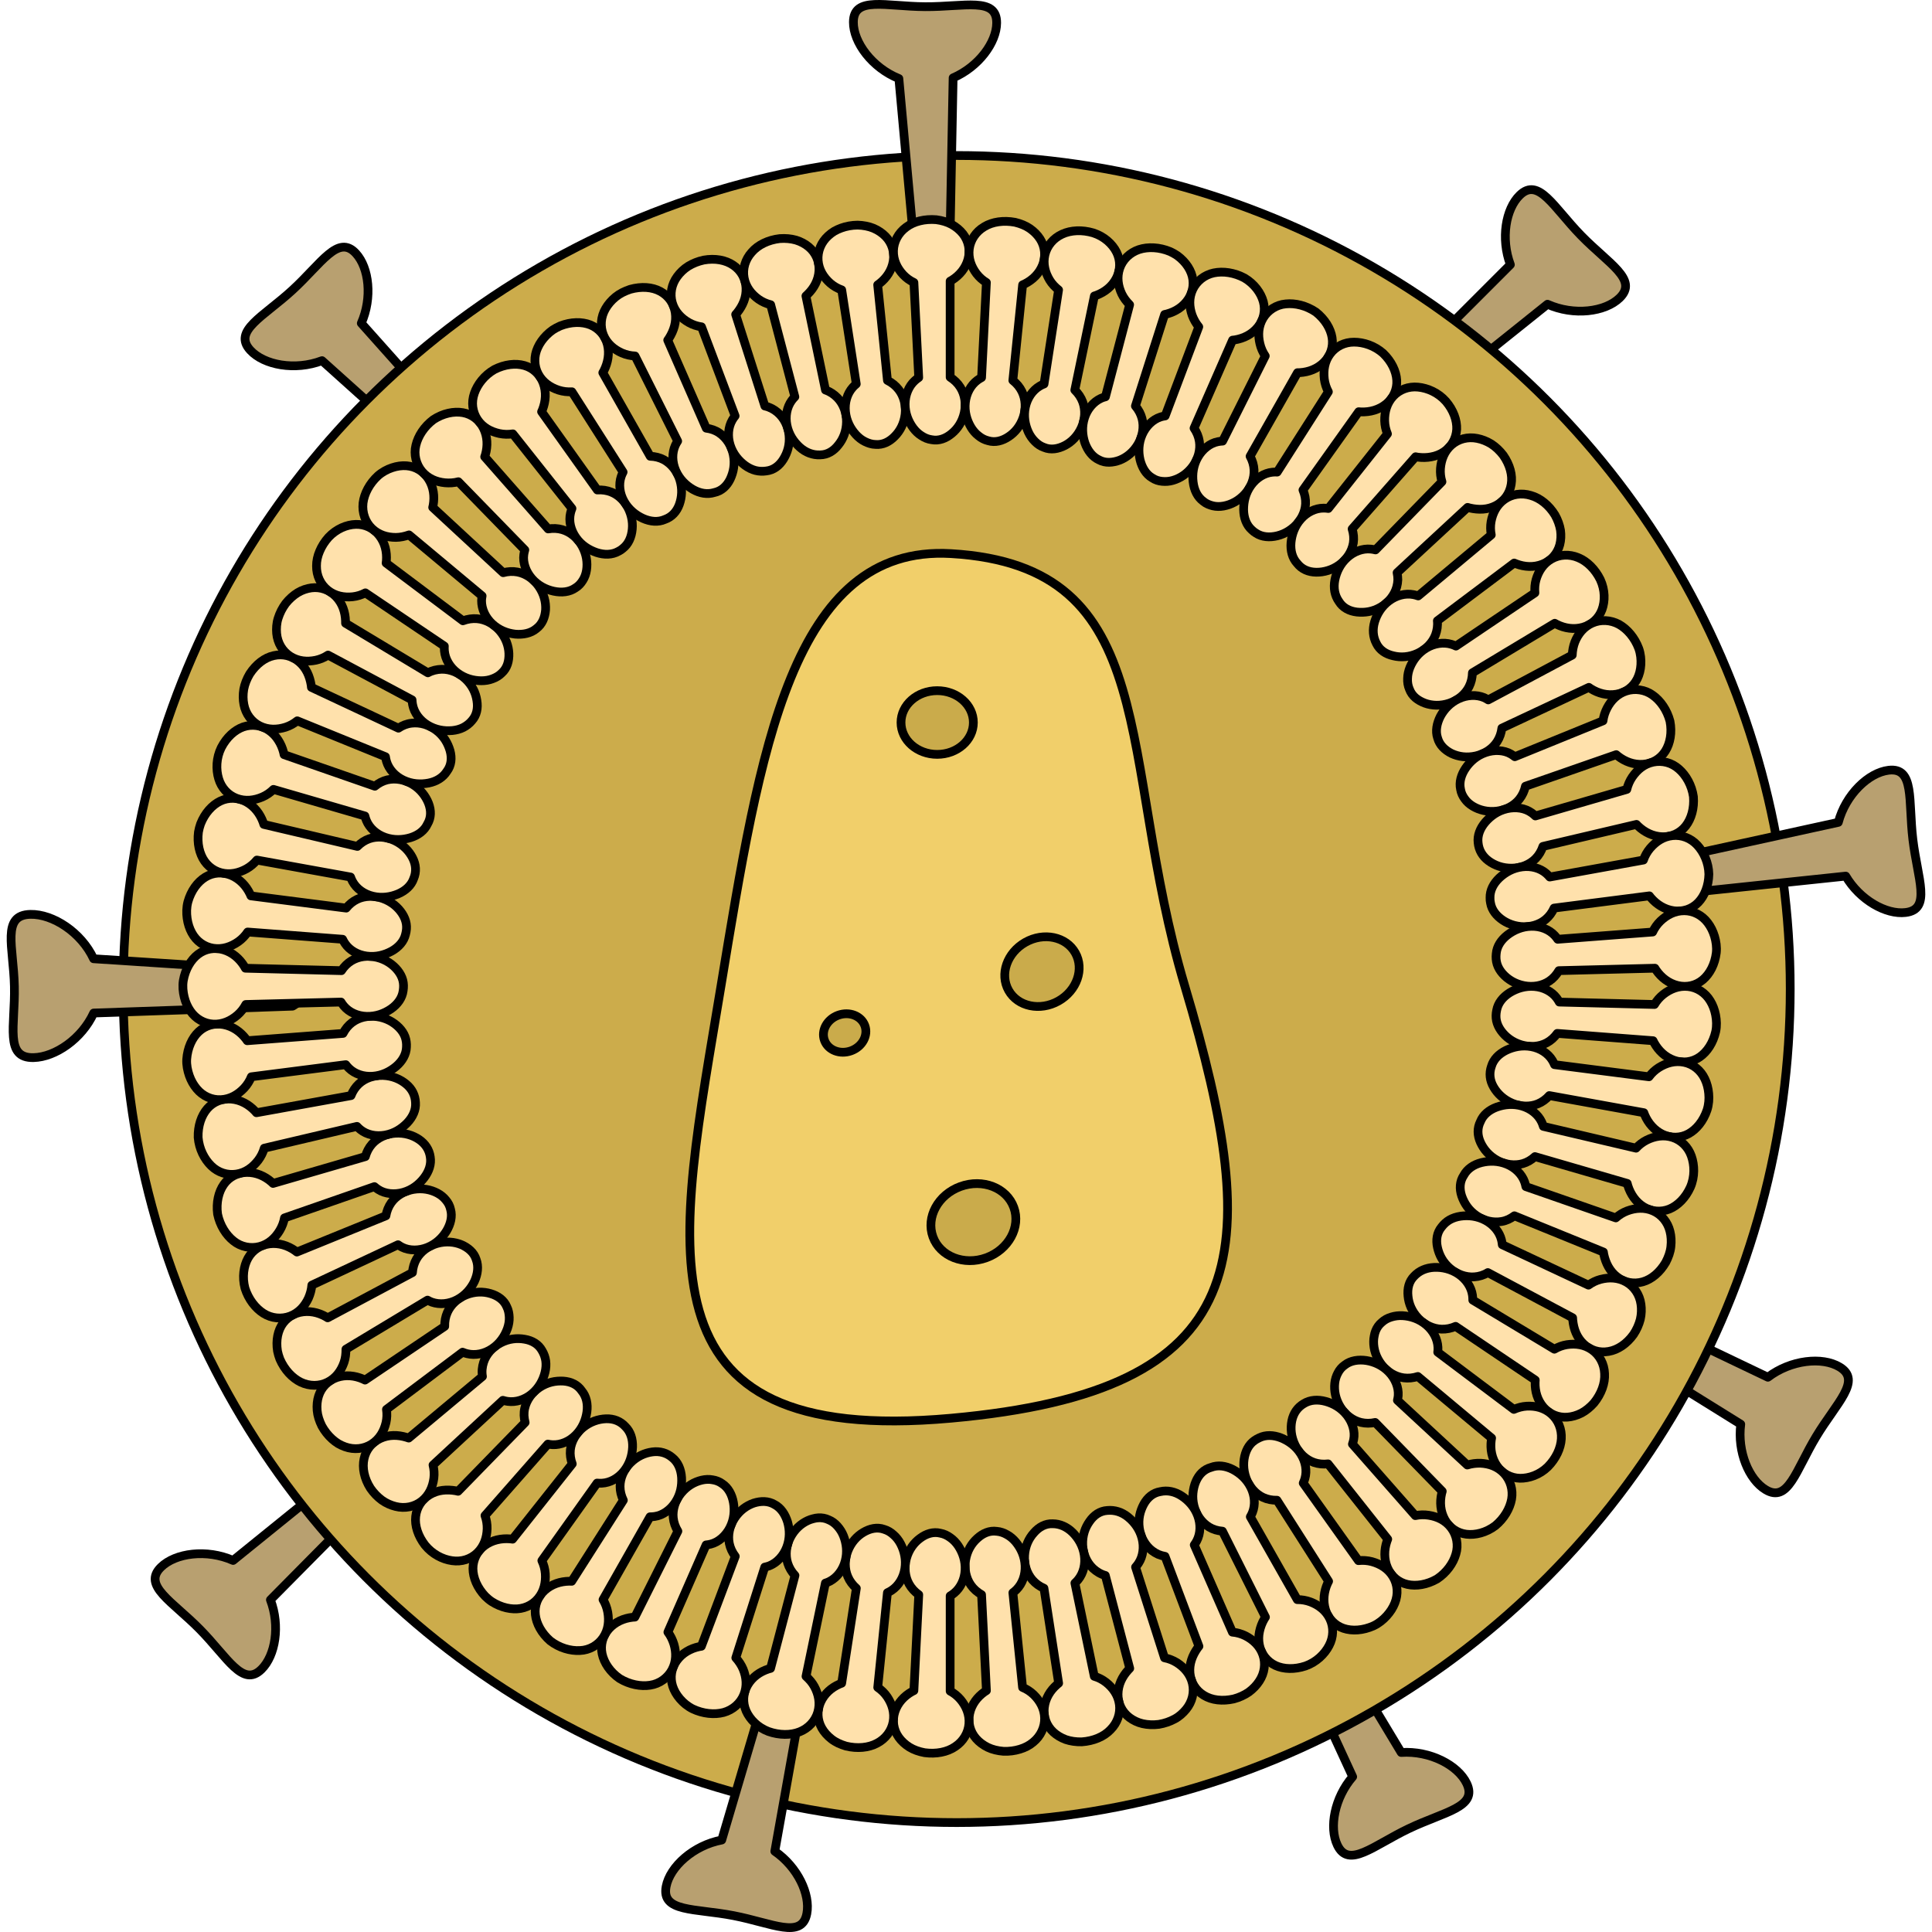<?xml version="1.0" encoding="utf-8"?>
<!-- Created by: Science Figures, www.sciencefigures.org, Generator: Science Figures Editor -->
<!DOCTYPE svg PUBLIC "-//W3C//DTD SVG 1.1//EN" "http://www.w3.org/Graphics/SVG/1.1/DTD/svg11.dtd">
<svg version="1.1" id="Layer_1" xmlns="http://www.w3.org/2000/svg" xmlns:xlink="http://www.w3.org/1999/xlink" 
	 width="800px" height="800px" viewBox="0 0 548.662 552.5" enable-background="new 0 0 548.662 552.5" xml:space="preserve">
<g>
	
		<path fill="#B8A070" stroke="#000000" stroke-width="2.5" stroke-linecap="round" stroke-linejoin="round" stroke-miterlimit="10" d="
		M380.534,527.653c3.237,6.788,10.231,0.146,20.445-4.725c10.211-4.87,19.776-6.122,16.539-12.914
		c-2.491-5.222-10.515-9.408-18.732-8.851l-26.445-43.938c-8.512-4.562-8.901,4.247-8.901,4.247l21.471,46.63
		C379.718,514.117,378.122,522.595,380.534,527.653z"/>
	
		<path fill="#B8A070" stroke="#000000" stroke-width="2.5" stroke-linecap="round" stroke-linejoin="round" stroke-miterlimit="10" d="
		M503.007,426.012c6.442,3.885,8.618-5.511,14.462-15.201c5.841-9.69,13.137-16.004,6.692-19.889
		c-4.955-2.986-13.958-2.062-20.511,2.931l-46.271-22.108c-9.615,0.88-5.091,8.446-5.091,8.446l43.602,27.095
		C494.87,415.164,498.208,423.122,503.007,426.012z"/>
	
		<path fill="#B8A070" stroke="#000000" stroke-width="2.5" stroke-linecap="round" stroke-linejoin="round" stroke-miterlimit="10" d="
		M72.845,477.378c-5.361,5.275-9.665-3.356-17.601-11.422c-7.934-8.068-16.498-12.513-11.135-17.789
		c4.125-4.056,13.097-5.249,20.631-1.919l39.86-32.263c9.557-1.379,6.916,7.033,6.916,7.033L75.412,457.51
		C78.235,464.934,76.839,473.449,72.845,477.378z"/>
	
		<path fill="#B8A070" stroke="#000000" stroke-width="2.5" stroke-linecap="round" stroke-linejoin="round" stroke-miterlimit="10" d="
		M432.677,55.832c5.388-5.249,9.647,3.406,17.544,11.511c7.893,8.107,16.434,12.594,11.043,17.845
		c-4.144,4.035-13.122,5.184-20.641,1.814l-40.025,32.06c-9.561,1.33-6.879-7.066-6.879-7.066l36.291-36.31
		C427.223,68.249,428.664,59.741,432.677,55.832z"/>
	
		<path fill="#B8A070" stroke="#000000" stroke-width="2.5" stroke-linecap="round" stroke-linejoin="round" stroke-miterlimit="10" d="
		M99.861,72.463c-5.084-5.544-9.825,2.855-18.165,10.502c-8.339,7.648-17.121,11.644-12.035,17.191
		c3.91,4.263,12.81,5.918,20.505,2.979l38.147,34.269c9.474,1.87,7.269-6.667,7.269-6.667l-34.18-38.3
		C104.604,85.168,103.648,76.593,99.861,72.463z"/>
	
		<circle fill="#CCAC4B" stroke="#000000" stroke-width="2.5" stroke-linecap="round" stroke-linejoin="round" stroke-miterlimit="10" cx="271.668" cy="282.839" r="238.368"/>
	
		<path fill="#B8A070" stroke="#000000" stroke-width="2.5" stroke-linecap="round" stroke-linejoin="round" stroke-miterlimit="10" d="
		M283.1,6.564c0.044-7.521-9.146-4.587-20.46-4.653c-11.315-0.065-20.47-3.104-20.513,4.417c-0.034,5.789,5.364,13.051,13.007,16.13
		l4.661,51.067c5.676,7.814,9.862,0.056,9.862,0.056l0.988-51.325C277.936,19.104,283.066,12.167,283.1,6.564z"/>
	
		<path fill="#B8A070" stroke="#000000" stroke-width="2.5" stroke-linecap="round" stroke-linejoin="round" stroke-miterlimit="10" d="
		M543.027,260.952c7.473-0.89,3.421-9.64,2.083-20.878c-1.341-11.235,0.542-20.696-6.93-19.807
		c-5.744,0.686-12.282,6.945-14.394,14.908l-50.094,10.962c-7.048,6.598,1.17,9.792,1.17,9.792l51.049-5.386
		C529.946,257.389,537.466,261.618,543.027,260.952z"/>
	
		<path fill="#B8A070" stroke="#000000" stroke-width="2.5" stroke-linecap="round" stroke-linejoin="round" stroke-miterlimit="10" d="
		M228.812,547.239c-1.423,7.386-9.863,2.719-20.976,0.575c-11.109-2.143-20.68-0.944-19.257-8.331
		c1.097-5.685,7.807-11.753,15.902-13.285l14.527-49.178c7.089-6.557,9.682,1.869,9.682,1.869l-9.035,50.532
		C226.191,533.934,229.871,541.741,228.812,547.239z"/>
	
		<path fill="#B8A070" stroke="#000000" stroke-width="2.5" stroke-linecap="round" stroke-linejoin="round" stroke-miterlimit="10" d="
		M7.679,302.45c-8.333,0.184-5.229-9.058-5.483-20.371c-0.249-11.314-3.765-20.413,4.57-20.596
		c6.414-0.144,14.548,5.116,18.083,12.696l56.673,3.698c8.751,5.525,0.218,9.859,0.218,9.859l-56.866,1.962
		C21.499,297.049,13.89,302.309,7.679,302.45z"/>
	<g>
		
			<path fill="#F1CF6A" stroke="#000000" stroke-width="2.5" stroke-linecap="round" stroke-linejoin="round" stroke-miterlimit="10" d="
			M336.889,281.944c23.074,77.506,20.045,115.805-66.832,123.625c-92.119,8.291-78.082-49.196-65.79-123.625
			c11.125-67.364,20.185-126.306,65.79-123.625C331.127,161.909,317.407,216.505,336.889,281.944z"/>
		
			<ellipse transform="matrix(0.94 -0.342 0.342 0.94 -86.568 99.802)" fill="#CAAB4B" stroke="#000000" stroke-width="2.5" stroke-linecap="round" stroke-linejoin="round" stroke-miterlimit="10" cx="239.593" cy="295.267" rx="6.145" ry="5.41"/>
		
			<path fill="#CAAB4B" stroke="#000000" stroke-width="2.5" stroke-linecap="round" stroke-linejoin="round" stroke-miterlimit="10" d="
			M288.002,345.285c2.049,5.621-1.469,12.065-7.855,14.394c-6.387,2.324-13.225-0.351-15.27-5.973
			c-2.045-5.627,1.469-12.065,7.858-14.394C279.121,336.991,285.954,339.661,288.002,345.285z"/>
		
			<ellipse fill="#CAAB4B" stroke="#000000" stroke-width="2.5" stroke-linecap="round" stroke-linejoin="round" stroke-miterlimit="10" cx="266.093" cy="206.619" rx="10.346" ry="9.11"/>
		
			<ellipse transform="matrix(0.871 -0.491 0.491 0.871 -98.273 181.298)" fill="#CAAB4B" stroke="#000000" stroke-width="2.5" stroke-linecap="round" stroke-linejoin="round" stroke-miterlimit="10" cx="296.127" cy="277.8" rx="10.944" ry="9.636"/>
	</g>
	<g>
		<g>
			
				<path fill="#FFE1AC" stroke="#000000" stroke-width="2.5" stroke-linecap="round" stroke-linejoin="round" stroke-miterlimit="10" d="
				M443.415,295.523l27.403,2.094c0.097,0.199,0.189,0.399,0.297,0.593c1.242,2.232,3.146,4.099,5.686,4.994
				c2.492,0.879,5.19,0.562,7.334-0.918c2.145-1.47,3.859-4.07,4.593-7.294c0.34-1.622,0.256-3.235-0.025-4.729
				c-0.287-1.494-0.814-2.871-1.532-4.037c-1.409-2.342-3.758-3.847-6.363-4.109c-2.654-0.269-5.065,0.689-7.07,2.253
				c-1.011,0.803-1.864,1.776-2.515,2.883l-27.225-0.689c-0.22-0.408-0.461-0.803-0.74-1.165c-1.418-1.881-3.766-3.082-6.371-3.29
				c-2.654-0.215-5.066,0.548-7.067,1.773c-1.975,1.238-3.358,2.963-3.732,5.021c-0.218,1.021-0.251,2.031-0.048,3.015
				c0.21,0.981,0.655,1.935,1.293,2.827c1.278,1.772,3.219,3.284,5.771,4.049c2.506,0.748,5.189,0.556,7.302-0.587
				C441.578,297.574,442.605,296.654,443.415,295.523z"/>
		</g>
		<g>
			
				<path fill="#FFE1AC" stroke="#000000" stroke-width="2.5" stroke-linecap="round" stroke-linejoin="round" stroke-miterlimit="10" d="
				M441.135,313.308l27.044,4.898c0.075,0.208,0.148,0.417,0.234,0.622c1.003,2.348,2.733,4.407,5.133,5.555
				c2.36,1.126,5.133,1.098,7.405-0.157c2.281-1.245,4.25-3.66,5.306-6.798c0.499-1.583,0.61-3.194,0.469-4.714
				c-0.134-1.521-0.518-2.948-1.114-4.183c-1.165-2.479-3.349-4.218-5.915-4.744c-2.612-0.538-5.108,0.172-7.26,1.525
				c-1.087,0.698-2.035,1.579-2.794,2.616l-27.013-3.466c-0.178-0.427-0.378-0.843-0.618-1.231
				c-1.222-2.014-3.435-3.445-6.008-3.917c-2.618-0.482-5.095,0.029-7.208,1.042c-2.09,1.027-3.639,2.596-4.216,4.599
				c-0.693,1.97-0.479,4.016,0.639,5.925c1.085,1.891,2.889,3.597,5.315,4.612c2.389,0.996,5.133,1.094,7.338,0.173
				C439.103,315.16,440.218,314.35,441.135,313.308z"/>
		</g>
		<g>
			
				<path fill="#FFE1AC" stroke="#000000" stroke-width="2.5" stroke-linecap="round" stroke-linejoin="round" stroke-miterlimit="10" d="
				M437.038,330.756l26.392,7.669c0.054,0.216,0.106,0.431,0.172,0.645c0.777,2.447,2.255,4.665,4.508,6.05
				c2.24,1.367,4.972,1.617,7.413,0.619c2.393-1.003,4.593-3.205,5.957-6.223c1.321-3.049,1.191-6.348,0.286-8.921
				c-0.907-2.589-2.902-4.545-5.403-5.334c-2.543-0.805-5.096-0.354-7.373,0.771c-1.15,0.584-2.182,1.364-3.041,2.316l-26.511-6.232
				c-0.133-0.444-0.291-0.879-0.493-1.29c-1.012-2.129-3.069-3.78-5.581-4.516c-2.555-0.749-5.068-0.496-7.271,0.293
				c-2.181,0.807-3.876,2.206-4.649,4.137c-0.945,1.872-0.891,3.941,0.018,5.953c0.908,1.999,2.495,3.872,4.789,5.129
				c2.28,1.239,4.971,1.613,7.311,0.942C434.834,332.387,436.022,331.699,437.038,330.756z"/>
		</g>
		<g>
			
				<path fill="#FFE1AC" stroke="#000000" stroke-width="2.5" stroke-linecap="round" stroke-linejoin="round" stroke-miterlimit="10" d="
				M431.16,347.685l25.456,10.362c0.031,0.221,0.061,0.44,0.105,0.659c0.55,2.527,1.704,4.85,3.832,6.475
				c2.096,1.596,4.763,2.118,7.316,1.387c2.535-0.728,4.899-2.713,6.568-5.57c0.762-1.466,1.316-2.98,1.471-4.506
				c0.173-1.52,0.084-3-0.252-4.335c-0.645-2.672-2.432-4.827-4.836-5.871c-2.447-1.064-5.031-0.879-7.405,0.007
				c-1.202,0.462-2.306,1.133-3.255,1.993l-25.721-8.946c-0.09-0.456-0.203-0.905-0.362-1.335c-0.795-2.226-2.676-4.084-5.099-5.074
				c-2.464-1.01-4.987-1.018-7.254-0.459c-2.251,0.575-4.053,1.801-5.041,3.635c-1.175,1.748-1.287,3.83-0.595,5.925
				c0.726,2.096,2.025,4.088,4.207,5.589c2.149,1.474,4.764,2.114,7.181,1.697C428.839,349.097,430.044,348.514,431.16,347.685z"/>
		</g>
		<g>
			
				<path fill="#FFE1AC" stroke="#000000" stroke-width="2.5" stroke-linecap="round" stroke-linejoin="round" stroke-miterlimit="10" d="
				M423.565,363.922l24.248,12.938c0.011,0.223,0.019,0.445,0.041,0.668c0.257,2.555,1.152,4.976,3.117,6.818
				c1.923,1.807,4.52,2.599,7.125,2.132c2.636-0.44,5.189-2.17,7.122-4.85c0.917-1.374,1.565-2.854,1.943-4.321
				c0.343-1.486,0.387-2.977,0.189-4.339c-0.373-2.729-1.935-5.06-4.221-6.347c-2.325-1.313-4.909-1.395-7.355-0.756
				c-1.239,0.337-2.401,0.892-3.429,1.65l-24.657-11.56c-0.044-0.464-0.112-0.924-0.228-1.369c-0.57-2.301-2.255-4.347-4.563-5.584
				c-2.348-1.26-4.852-1.526-7.157-1.202c-1.143,0.173-2.197,0.518-3.107,1.036c-0.909,0.517-1.657,1.216-2.301,2.052
				c-1.338,1.625-1.652,3.693-1.171,5.854c0.478,2.145,1.549,4.254,3.581,5.979c1.988,1.691,4.52,2.595,6.959,2.426
				C421.054,365.057,422.409,364.652,423.565,363.922z"/>
		</g>
		<g>
			
				<path fill="#FFE1AC" stroke="#000000" stroke-width="2.5" stroke-linecap="round" stroke-linejoin="round" stroke-miterlimit="10" d="
				M414.34,379.302l22.789,15.362c-0.014,0.22-0.026,0.438-0.04,0.661c-0.065,2.526,0.636,5.067,2.389,7.094
				c1.729,1.996,4.228,3.05,6.859,2.847c1.313-0.099,2.673-0.492,3.993-1.163c1.291-0.688,2.509-1.678,3.601-2.915
				c2.078-2.563,3.196-5.597,3.02-8.384c-0.102-2.756-1.421-5.24-3.563-6.757c-2.179-1.547-4.736-1.893-7.228-1.505
				c-1.264,0.208-2.472,0.644-3.566,1.296l-23.334-14.041c0.002-0.468-0.02-0.933-0.091-1.39c-0.341-2.354-1.812-4.567-3.98-6.036
				c-2.208-1.497-4.666-2.019-6.984-1.928c-2.309,0.11-4.281,0.969-5.718,2.507c-1.491,1.484-1.985,3.533-1.747,5.721
				c0.194,2.145,1.103,4.393,2.934,6.312c1.806,1.889,4.229,3.046,6.665,3.121C411.685,380.144,413.067,379.876,414.34,379.302z"/>
		</g>
		<g>
			
				<path fill="#FFE1AC" stroke="#000000" stroke-width="2.5" stroke-linecap="round" stroke-linejoin="round" stroke-miterlimit="10" d="
				M403.547,393.633l21.094,17.615c-0.04,0.216-0.082,0.431-0.11,0.65c-0.313,2.515,0.132,5.12,1.671,7.319
				c1.521,2.164,3.894,3.466,6.525,3.527c2.597,0.048,5.618-0.978,7.981-3.265c2.314-2.35,3.711-5.269,3.87-8.021
				c0.17-2.761-0.895-5.368-2.871-7.101c-2.009-1.762-4.513-2.366-7.021-2.23c-1.282,0.075-2.499,0.403-3.684,0.92l-21.77-16.363
				c0.072-0.448,0.087-0.922,0.063-1.383c-0.107-2.385-1.35-4.743-3.357-6.429c-2.042-1.716-4.431-2.482-6.739-2.625
				c-1.152-0.065-2.226,0.08-3.242,0.387c-1.026,0.301-1.95,0.799-2.72,1.511c-0.81,0.671-1.391,1.501-1.764,2.443
				c-0.188,0.47-0.319,0.972-0.408,1.489c-0.106,0.503-0.16,1.029-0.166,1.572c-0.018,2.162,0.664,4.5,2.291,6.599
				c1.605,2.066,3.895,3.461,6.304,3.78C400.827,394.208,402.213,394.067,403.547,393.633z"/>
		</g>
		<g>
			
				<path fill="#FFE1AC" stroke="#000000" stroke-width="2.5" stroke-linecap="round" stroke-linejoin="round" stroke-miterlimit="10" d="
				M391.342,406.782l19.184,19.683c-0.062,0.212-0.124,0.421-0.174,0.638c-0.56,2.479-0.375,5.126,0.934,7.473
				c1.294,2.312,3.52,3.845,6.123,4.169c2.578,0.312,5.651-0.439,8.286-2.42c2.54-2.101,4.174-4.913,4.658-7.594
				c0.478-2.701-0.349-5.436-2.13-7.353c-1.82-1.961-4.243-2.813-6.746-2.931c-1.259-0.036-2.556,0.119-3.789,0.508l-19.981-18.505
				c0.109-0.445,0.191-0.896,0.226-1.35c0.164-2.358-0.863-4.861-2.681-6.736c-1.858-1.919-4.151-2.924-6.426-3.294
				c-2.247-0.329-4.494-0.016-6.142,1.267c-0.868,0.592-1.525,1.362-1.988,2.269c-0.479,0.887-0.799,1.87-0.912,2.96
				c-0.229,2.158,0.218,4.56,1.624,6.816c1.39,2.223,3.521,3.844,5.878,4.399C388.59,407.089,389.978,407.087,391.342,406.782z"/>
		</g>
		<g>
			
				<path fill="#FFE1AC" stroke="#000000" stroke-width="2.5" stroke-linecap="round" stroke-linejoin="round" stroke-miterlimit="10" d="
				M377.866,418.625l17.07,21.538c-0.082,0.206-0.166,0.409-0.236,0.62c-0.802,2.419-0.884,5.08,0.182,7.552
				c1.053,2.435,3.107,4.186,5.658,4.767c2.54,0.58,5.621,0.081,8.493-1.561c2.748-1.823,4.636-4.484,5.386-7.106
				c0.793-2.592,0.238-5.411-1.342-7.503c-1.616-2.144-3.919-3.219-6.412-3.608c-1.28-0.199-2.58-0.171-3.839,0.1l-17.986-20.449
				c0.152-0.437,0.278-0.879,0.356-1.327c0.446-2.283-0.334-4.895-1.952-6.948c-1.659-2.105-3.815-3.314-6.057-3.935
				c-2.257-0.618-4.47-0.476-6.242,0.63c-1.804,1.048-2.983,2.744-3.429,4.891c-0.438,2.135-0.234,4.578,0.937,6.971
				c1.157,2.355,3.11,4.182,5.391,4.969C375.107,418.659,376.482,418.793,377.866,418.625z"/>
		</g>
		<g>
			
				<path fill="#FFE1AC" stroke="#000000" stroke-width="2.5" stroke-linecap="round" stroke-linejoin="round" stroke-miterlimit="10" d="
				M363.255,429.025l14.771,23.179c-0.102,0.195-0.205,0.392-0.297,0.594c-1.045,2.327-1.372,5.008-0.595,7.531
				c0.776,2.494,2.683,4.517,5.149,5.336c2.462,0.831,5.57,0.636,8.588-0.72c1.498-0.707,2.752-1.728,3.776-2.858
				c1.026-1.128,1.813-2.376,2.315-3.65c1.027-2.541,0.836-5.303-0.541-7.573c-1.381-2.286-3.574-3.607-6.039-4.284
				c-1.251-0.323-2.543-0.422-3.819-0.278l-15.798-22.183c0.194-0.421,0.364-0.85,0.485-1.291c0.647-2.267,0.212-4.843-1.209-7.08
				c-1.425-2.251-3.46-3.692-5.65-4.571c-2.175-0.839-4.381-0.913-6.248,0.018c-0.945,0.438-1.781,1.005-2.438,1.765
				c-0.657,0.76-1.15,1.688-1.479,2.736c-0.654,2.077-0.675,4.574,0.218,7.027c0.89,2.428,2.686,4.513,4.862,5.511
				C360.516,428.792,361.868,429.06,363.255,429.025z"/>
		</g>
		<g>
			
				<path fill="#FFE1AC" stroke="#000000" stroke-width="2.5" stroke-linecap="round" stroke-linejoin="round" stroke-miterlimit="10" d="
				M347.664,437.876l12.306,24.574c-0.121,0.187-0.243,0.372-0.355,0.565c-0.638,1.109-1.1,2.333-1.355,3.572
				c-0.26,1.229-0.292,2.52-0.026,3.829c0.522,2.579,2.184,4.732,4.587,5.867c2.373,1.1,5.469,1.19,8.606,0.143
				c3.127-1.115,5.479-3.408,6.74-5.842c1.278-2.429,1.357-5.224,0.238-7.594c-1.137-2.413-3.201-3.98-5.571-4.884
				c-1.209-0.447-2.481-0.673-3.762-0.655l-13.435-23.689c0.233-0.4,0.444-0.811,0.61-1.239c0.873-2.193,0.688-4.827-0.479-7.169
				c-1.187-2.386-3.079-4.057-5.153-5.134c-2.072-1.049-4.251-1.34-6.194-0.59c-2.034,0.543-3.498,2.027-4.361,4.056
				c-0.43,1.008-0.706,2.142-0.813,3.308c-0.111,1.159-0.031,2.396,0.295,3.677c0.643,2.525,2.188,4.729,4.28,6.014
				C344.978,437.388,346.28,437.768,347.664,437.876z"/>
		</g>
		<g>
			
				<path fill="#FFE1AC" stroke="#000000" stroke-width="2.5" stroke-linecap="round" stroke-linejoin="round" stroke-miterlimit="10" d="
				M331.248,445.074l9.699,25.716c-0.141,0.174-0.28,0.345-0.411,0.526c-1.479,2.124-2.416,4.505-2.152,7.193
				c0.254,2.623,1.684,4.932,3.954,6.303c2.275,1.415,5.323,1.764,8.554,1.042c1.596-0.428,3.063-1.103,4.313-1.964
				c1.23-0.909,2.253-1.985,3.002-3.144c1.52-2.293,1.883-5.073,1.014-7.547c-0.883-2.521-2.772-4.287-5.034-5.423
				c-1.153-0.563-2.395-0.915-3.668-1.022l-10.918-24.95c0.273-0.375,0.524-0.766,0.731-1.176c1.09-2.102,1.173-4.751,0.253-7.2
				c-0.934-2.496-2.642-4.349-4.59-5.627c-1.956-1.271-4.06-1.705-6.1-1.24c-2.077,0.336-3.678,1.678-4.741,3.617
				c-1.042,1.959-1.637,4.22-1.245,6.864c0.379,2.58,1.687,4.931,3.633,6.416c0.538,0.41,1.128,0.764,1.754,1.045
				C329.912,444.763,330.567,444.955,331.248,445.074z"/>
		</g>
		<g>
			
				<path fill="#FFE1AC" stroke="#000000" stroke-width="2.5" stroke-linecap="round" stroke-linejoin="round" stroke-miterlimit="10" d="
				M314.176,450.535l6.982,26.581c-0.157,0.159-0.314,0.316-0.463,0.485c-1.71,1.885-2.87,4.22-2.892,6.906
				c-0.019,2.639,1.164,5.081,3.278,6.673c1.05,0.782,2.343,1.428,3.767,1.748c1.423,0.317,2.998,0.395,4.636,0.188
				c1.631-0.267,3.157-0.799,4.491-1.522c1.341-0.703,2.448-1.732,3.318-2.791c1.746-2.137,2.394-4.871,1.785-7.423
				c-0.618-2.6-2.313-4.547-4.442-5.902c-1.089-0.677-2.284-1.149-3.539-1.385l-8.277-25.944c0.312-0.348,0.602-0.714,0.849-1.102
				c1.298-1.989,1.652-4.619,0.99-7.152c-0.672-2.58-2.177-4.597-3.979-6.063c-1.813-1.465-3.845-2.071-5.94-1.88
				c-2.097,0.13-3.825,1.311-5.08,3.139c-1.258,1.768-2.067,4.019-1.956,6.674c0.109,2.609,1.165,5.079,2.946,6.754
				C311.63,449.424,312.857,450.191,314.176,450.535z"/>
		</g>
		<g>
			
				<path fill="#FFE1AC" stroke="#000000" stroke-width="2.5" stroke-linecap="round" stroke-linejoin="round" stroke-miterlimit="10" d="
				M296.627,454.196l4.196,27.161c-0.169,0.144-0.338,0.283-0.511,0.427c-1.898,1.662-3.29,3.899-3.588,6.563
				c-0.291,2.625,0.632,5.174,2.568,6.972c0.965,0.896,2.177,1.631,3.566,2.146c1.383,0.467,2.938,0.697,4.587,0.656
				c3.294-0.228,6.287-1.441,8.212-3.475c1.955-1.949,2.882-4.608,2.54-7.211c-0.346-2.649-1.829-4.759-3.805-6.321
				c-1.013-0.783-2.151-1.374-3.374-1.731l-5.544-26.663c0.345-0.316,0.671-0.65,0.957-1.013c1.495-1.853,2.119-4.439,1.723-7.027
				c-0.4-2.637-1.688-4.795-3.328-6.433c-1.645-1.606-3.615-2.491-5.718-2.498c-2.102-0.083-3.938,0.938-5.38,2.609
				c-1.442,1.594-2.477,3.785-2.642,6.431c-0.16,2.607,0.636,5.173,2.234,7.016C294.206,452.818,295.342,453.663,296.627,454.196z"
				/>
		</g>
		<g>
			
				<path fill="#FFE1AC" stroke="#000000" stroke-width="2.5" stroke-linecap="round" stroke-linejoin="round" stroke-miterlimit="10" d="
				M278.779,456.028l1.392,27.448c-0.186,0.117-0.371,0.229-0.552,0.356c-2.057,1.463-3.667,3.549-4.234,6.167
				c-0.555,2.581,0.102,5.212,1.84,7.196c0.866,0.989,1.995,1.841,3.322,2.497c1.325,0.636,2.847,0.998,4.488,1.131
				c1.646,0.067,3.244-0.149,4.694-0.592c1.452-0.433,2.756-1.104,3.818-2.01c2.143-1.745,3.336-4.297,3.266-6.922
				c-0.07-2.671-1.327-4.921-3.13-6.676c-0.925-0.882-1.997-1.584-3.175-2.062l-2.769-27.092c0.375-0.28,0.734-0.581,1.057-0.914
				c1.678-1.693,2.566-4.204,2.439-6.822c-0.126-2.665-1.185-4.94-2.648-6.734c-0.733-0.884-1.572-1.6-2.483-2.104
				c-0.917-0.535-1.911-0.893-2.957-0.978c-2.086-0.299-4.021,0.556-5.632,2.044c-1.602,1.441-2.858,3.516-3.294,6.132
				c-0.426,2.578,0.106,5.21,1.51,7.207C276.508,454.405,277.553,455.336,278.779,456.028z"/>
		</g>
		<g>
			
				<path fill="#FFE1AC" stroke="#000000" stroke-width="2.5" stroke-linecap="round" stroke-linejoin="round" stroke-miterlimit="10" d="
				M260.82,456.028l-1.392,27.448c-0.196,0.098-0.394,0.191-0.585,0.299c-2.197,1.247-4.01,3.16-4.84,5.708
				c-0.815,2.511-0.428,5.194,1.103,7.345c0.763,1.072,1.801,2.034,3.055,2.819c1.255,0.769,2.728,1.28,4.346,1.579
				c3.263,0.439,6.431-0.153,8.722-1.724c2.304-1.518,3.75-3.936,3.946-6.556c0.202-2.664-0.817-5.029-2.43-6.956
				c-0.829-0.972-1.823-1.776-2.945-2.373v-27.233c0.403-0.241,0.79-0.504,1.145-0.801c1.844-1.517,2.985-3.925,3.127-6.543
				c0.146-2.663-0.676-5.034-1.951-6.968c-0.643-0.952-1.406-1.749-2.265-2.343c-0.859-0.636-1.813-1.085-2.847-1.275
				c-2.047-0.511-4.064,0.146-5.819,1.462c-1.736,1.271-3.194,3.21-3.893,5.769c-0.684,2.521-0.423,5.195,0.77,7.322
				C258.726,454.185,259.67,455.216,260.82,456.028z"/>
		</g>
		<g>
			
				<path fill="#FFE1AC" stroke="#000000" stroke-width="2.5" stroke-linecap="round" stroke-linejoin="round" stroke-miterlimit="10" d="
				M242.972,454.198l-4.197,27.16c-0.206,0.077-0.412,0.15-0.613,0.238c-2.314,1.018-4.318,2.737-5.406,5.188
				c-1.069,2.416-0.959,5.121,0.345,7.415c0.65,1.144,1.587,2.207,2.757,3.113c1.167,0.923,2.587,1.561,4.169,2.029
				c3.208,0.769,6.43,0.491,8.869-0.825c2.45-1.278,4.134-3.537,4.595-6.123c0.472-2.631-0.303-5.086-1.712-7.168
				c-0.727-1.052-1.636-1.945-2.69-2.663l2.768-27.092c0.423-0.188,0.835-0.418,1.218-0.676c1.988-1.323,3.366-3.604,3.772-6.193
				c0.416-2.636-0.16-5.079-1.231-7.128c-0.542-1.016-1.22-1.883-2.012-2.562c-0.787-0.728-1.687-1.265-2.693-1.562
				c-1.978-0.717-4.048-0.247-5.919,0.858c-1.855,1.092-3.502,2.872-4.459,5.347c-0.939,2.441-0.955,5.124,0.013,7.358
				C241.08,452.153,241.912,453.275,242.972,454.198z"/>
		</g>
		<g>
			
				<path fill="#FFE1AC" stroke="#000000" stroke-width="2.5" stroke-linecap="round" stroke-linejoin="round" stroke-miterlimit="10" d="
				M225.423,450.535l-6.982,26.583c-0.212,0.054-0.426,0.106-0.635,0.174c-2.41,0.781-4.583,2.287-5.919,4.614
				c-1.314,2.295-1.484,4.997-0.421,7.408c1.062,2.381,3.281,4.674,6.361,5.839c3.114,1.101,6.358,1.116,8.916,0.101
				c2.572-1.023,4.482-3.102,5.207-5.625c0.74-2.569,0.22-5.092-0.971-7.302c-0.613-1.13-1.432-2.079-2.4-2.944l5.543-26.663
				c0.436-0.127,0.868-0.301,1.276-0.526c2.112-1.116,3.717-3.246,4.388-5.781c0.683-2.578,0.362-5.065-0.492-7.211
				c-0.431-1.074-1.021-1.971-1.728-2.773c-0.707-0.8-1.547-1.424-2.517-1.818c-0.95-0.447-1.946-0.617-2.955-0.555
				c-0.504,0.03-1.012,0.122-1.52,0.267c-0.502,0.129-0.999,0.295-1.492,0.522c-1.959,0.9-3.782,2.508-4.99,4.872
				c-1.187,2.332-1.48,4.996-0.747,7.314C223.751,448.314,224.463,449.512,225.423,450.535z"/>
		</g>
		<g>
			
				<path fill="#FFE1AC" stroke="#000000" stroke-width="2.5" stroke-linecap="round" stroke-linejoin="round" stroke-miterlimit="10" d="
				M208.352,445.074l-9.698,25.717c-0.218,0.033-0.435,0.064-0.651,0.11c-2.481,0.535-4.801,1.817-6.373,3.993
				c-1.546,2.15-1.993,4.817-1.183,7.318c0.403,1.247,1.103,2.473,2.065,3.593c0.961,1.124,2.18,2.151,3.652,2.887
				c2.983,1.419,6.228,1.715,8.861,1.022c2.664-0.748,4.783-2.628,5.765-5.062c1.002-2.479,0.744-5.038-0.212-7.355
				c-0.501-1.164-1.205-2.235-2.076-3.204l8.276-25.944c0.45-0.091,0.892-0.205,1.315-0.367c2.215-0.887,4.034-2.853,4.963-5.303
				c0.947-2.496,0.883-4.998,0.256-7.216c-0.66-2.153-1.887-4.063-3.74-5.017c-1.797-1.075-3.912-1.051-5.953-0.397
				c-2.046,0.703-4.029,2.119-5.475,4.348c-1.424,2.199-1.99,4.817-1.5,7.192C206.915,442.704,207.501,443.962,208.352,445.074z"/>
		</g>
		<g>
			
				<path fill="#FFE1AC" stroke="#000000" stroke-width="2.5" stroke-linecap="round" stroke-linejoin="round" stroke-miterlimit="10" d="
				M191.937,437.878l-12.306,24.574c-0.221,0.011-0.44,0.021-0.661,0.045c-2.529,0.286-4.971,1.329-6.761,3.336
				c-1.762,1.981-2.481,4.586-1.93,7.149c0.55,2.543,2.284,5.171,5.008,7.046c2.826,1.706,6.026,2.322,8.721,1.897
				c2.694-0.392,5.026-2.109,6.247-4.412c1.254-2.362,1.261-4.93,0.546-7.328c-0.377-1.212-0.94-2.407-1.72-3.432L200,441.805
				c0.458-0.045,0.912-0.115,1.35-0.233c2.262-0.575,4.305-2.411,5.474-4.732c1.201-2.387,1.396-4.878,0.999-7.142
				c-0.405-2.274-1.452-4.253-3.198-5.393c-0.841-0.624-1.789-0.978-2.79-1.126c-0.981-0.188-2.025-0.145-3.087,0.103
				c-2.114,0.497-4.237,1.708-5.909,3.777c-1.645,2.043-2.476,4.586-2.229,6.991C190.745,435.382,191.202,436.691,191.937,437.878z"
				/>
		</g>
		<g>
			
				<path fill="#FFE1AC" stroke="#000000" stroke-width="2.5" stroke-linecap="round" stroke-linejoin="round" stroke-miterlimit="10" d="
				M176.344,429.027l-14.771,23.179c-0.221-0.012-0.441-0.022-0.664-0.021c-2.55,0.036-5.092,0.829-7.081,2.646
				c-1.958,1.792-2.939,4.305-2.652,6.904c0.283,2.589,1.766,5.334,4.26,7.51c2.611,2.022,5.76,2.914,8.483,2.768
				c2.715-0.103,5.183-1.523,6.649-3.713c1.5-2.236,1.747-4.741,1.313-7.253c-0.232-1.274-0.686-2.49-1.353-3.593l13.434-23.688
				c0.461,0,0.922-0.027,1.37-0.1c2.308-0.333,4.502-1.897,5.92-4.113c1.449-2.264,1.874-4.675,1.741-7.021
				c-0.154-2.332-1.012-4.372-2.637-5.68c-1.582-1.354-3.556-1.937-5.737-1.64c-2.162,0.285-4.405,1.28-6.282,3.171
				c-1.849,1.865-2.936,4.307-2.933,6.717C175.407,426.436,175.73,427.778,176.344,429.027z"/>
		</g>
		<g>
			
				<path fill="#FFE1AC" stroke="#000000" stroke-width="2.5" stroke-linecap="round" stroke-linejoin="round" stroke-miterlimit="10" d="
				M161.734,418.625l-17.07,21.539c-0.22-0.032-0.438-0.064-0.66-0.085c-2.549-0.215-5.174,0.333-7.304,1.896
				c-2.108,1.556-3.381,4.001-3.367,6.621c0.022,2.596,1.224,5.466,3.493,7.869c0.591,0.577,1.208,1.107,1.868,1.547
				c0.669,0.429,1.361,0.793,2.062,1.094c1.402,0.599,2.842,0.933,4.212,0.989c2.735,0.14,5.292-0.955,6.975-2.982
				c1.708-2.05,2.252-4.574,2.079-7.116c-0.103-1.286-0.432-2.538-0.987-3.697l15.797-22.183c0.461,0.045,0.923,0.065,1.379,0.036
				c2.353-0.129,4.654-1.396,6.292-3.453c1.66-2.079,2.372-4.494,2.479-6.841c0.079-2.328-0.573-4.435-2.066-5.893
				c-1.404-1.551-3.323-2.315-5.535-2.234c-2.188,0.074-4.537,0.85-6.566,2.499c-2.008,1.639-3.378,4.002-3.625,6.407
				C161.057,415.962,161.246,417.327,161.734,418.625z"/>
		</g>
		<g>
			
				<path fill="#FFE1AC" stroke="#000000" stroke-width="2.5" stroke-linecap="round" stroke-linejoin="round" stroke-miterlimit="10" d="
				M148.256,406.786l-19.184,19.682c-0.215-0.055-0.431-0.109-0.65-0.149c-2.546-0.441-5.127-0.249-7.434,1.113
				c-2.268,1.344-3.754,3.617-4.038,6.255c-0.288,2.629,0.662,5.556,2.674,8.177c2.082,2.577,4.996,4.069,7.718,4.45
				c2.714,0.41,5.381-0.433,7.255-2.266c1.909-1.865,2.714-4.326,2.792-6.859c0.026-1.287-0.177-2.563-0.615-3.765l17.985-20.449
				c0.457,0.09,0.916,0.154,1.374,0.17c2.361,0.105,4.792-0.934,6.624-2.803c1.866-1.9,2.825-4.236,3.161-6.547
				c0.314-2.305-0.141-4.444-1.473-6.051c-1.182-1.752-3.074-2.643-5.277-2.792c-2.219-0.118-4.548,0.328-6.763,1.788
				c-2.176,1.437-3.75,3.617-4.273,6.015C147.825,404.097,147.905,405.443,148.256,406.786z"/>
		</g>
		<g>
			
				<path fill="#FFE1AC" stroke="#000000" stroke-width="2.5" stroke-linecap="round" stroke-linejoin="round" stroke-miterlimit="10" d="
				M136.051,393.634l-21.094,17.616c-0.21-0.073-0.419-0.149-0.634-0.212c-2.442-0.735-5.042-0.801-7.484,0.327
				c-2.396,1.106-4.104,3.212-4.648,5.802c-0.576,2.604,0.042,5.635,1.812,8.417c0.93,1.365,2.057,2.517,3.275,3.417
				c1.232,0.889,2.607,1.476,3.939,1.807c2.667,0.676,5.413,0.104,7.466-1.529c2.091-1.662,3.139-4.022,3.468-6.529
				c0.154-1.272,0.078-2.557-0.241-3.793l19.981-18.504c0.446,0.135,0.898,0.242,1.355,0.305c2.349,0.336,4.881-0.456,6.894-2.128
				c2.052-1.702,3.24-3.922,3.804-6.181c0.269-1.124,0.343-2.231,0.204-3.271c-0.147-1.032-0.499-2.005-1.036-2.913
				c-1.009-1.85-2.813-2.92-5-3.285c-2.149-0.381-4.525-0.165-6.884,1.065c-2.314,1.208-4.1,3.217-4.857,5.541
				C135.962,390.866,135.806,392.291,136.051,393.634z"/>
		</g>
		<g>
			
				<path fill="#FFE1AC" stroke="#000000" stroke-width="2.5" stroke-linecap="round" stroke-linejoin="round" stroke-miterlimit="10" d="
				M125.258,379.305l-22.789,15.361c-0.195-0.099-0.389-0.199-0.59-0.287c-2.32-1.008-4.942-1.309-7.479-0.444
				c-2.5,0.856-4.413,2.775-5.209,5.291c-0.398,1.251-0.542,2.66-0.415,4.135c0.127,1.475,0.611,2.958,1.342,4.436
				c0.793,1.447,1.804,2.704,2.932,3.72c0.565,0.507,1.155,0.957,1.77,1.333c0.633,0.365,1.282,0.664,1.933,0.892
				c2.596,0.937,5.394,0.643,7.604-0.773c2.251-1.44,3.531-3.679,4.106-6.13c0.279-1.248,0.329-2.531,0.133-3.788l21.77-16.363
				c0.433,0.179,0.874,0.331,1.324,0.435c2.313,0.567,4.918,0.035,7.095-1.425c2.216-1.483,3.62-3.567,4.404-5.75
				c0.379-1.088,0.562-2.178,0.523-3.221s-0.226-2.092-0.699-3.025c-0.815-1.941-2.554-3.152-4.646-3.771
				c-2.062-0.621-4.49-0.62-6.956,0.358c-2.429,0.966-4.409,2.776-5.392,5.007C125.473,376.528,125.215,377.9,125.258,379.305z"/>
		</g>
		<g>
			
				<path fill="#FFE1AC" stroke="#000000" stroke-width="2.5" stroke-linecap="round" stroke-linejoin="round" stroke-miterlimit="10" d="
				M116.032,363.925l-24.247,12.938c-0.185-0.12-0.369-0.24-0.563-0.348c-2.215-1.235-4.8-1.802-7.417-1.202
				c-2.578,0.598-4.674,2.308-5.717,4.725c-0.521,1.203-0.804,2.586-0.821,4.063c-0.009,0.739,0.049,1.499,0.175,2.272
				c0.153,0.759,0.378,1.529,0.675,2.297c1.307,3.03,3.518,5.409,5.984,6.604c2.497,1.192,5.319,1.184,7.664,0
				c2.389-1.202,3.886-3.295,4.701-5.67c0.414-1.218,0.548-2.46,0.539-3.765l23.335-14.043c0.396,0.229,0.799,0.439,1.245,0.586
				c2.253,0.792,4.908,0.524,7.224-0.706c2.358-1.25,3.964-3.175,4.959-5.26c0.934-2.06,1.226-4.282,0.485-6.237
				c-0.622-2.008-2.26-3.37-4.218-4.229c-1.998-0.824-4.421-1.068-6.978-0.347c-2.52,0.714-4.672,2.31-5.871,4.42
				C116.519,361.193,116.128,362.528,116.032,363.925z"/>
		</g>
		<g>
			
				<path fill="#FFE1AC" stroke="#000000" stroke-width="2.5" stroke-linecap="round" stroke-linejoin="round" stroke-miterlimit="10" d="
				M108.438,347.688L82.983,358.05c-0.173-0.136-0.345-0.274-0.525-0.401c-2.088-1.453-4.609-2.281-7.276-1.953
				c-2.629,0.327-4.889,1.811-6.167,4.103c-1.26,2.274-1.714,5.407-0.876,8.601c0.996,3.148,2.991,5.725,5.295,7.182
				c2.309,1.47,5.17,1.726,7.612,0.797c2.5-0.951,4.201-2.876,5.247-5.151c0.502-1.151,0.867-2.422,0.96-3.708l24.657-11.561
				c0.373,0.269,0.76,0.516,1.167,0.716c2.105,1.045,4.829,1.024,7.245,0.046c2.475-1.001,4.266-2.746,5.463-4.713
				c1.169-1.966,1.71-4.153,1.146-6.159c-0.222-1.025-0.69-1.922-1.355-2.688c-0.63-0.78-1.429-1.441-2.391-1.956
				c-1.913-1.021-4.305-1.51-6.926-1.056c-2.583,0.451-4.886,1.814-6.29,3.786C109.192,345.026,108.67,346.31,108.438,347.688z"/>
		</g>
		<g>
			
				<path fill="#FFE1AC" stroke="#000000" stroke-width="2.5" stroke-linecap="round" stroke-linejoin="round" stroke-miterlimit="10" d="
				M102.559,330.759l-26.392,7.67c-0.159-0.153-0.315-0.309-0.483-0.454c-1.935-1.658-4.364-2.741-7.055-2.691
				c-2.651,0.054-5.05,1.294-6.553,3.44c-1.5,2.134-2.205,5.182-1.772,8.469c0.671,3.231,2.409,5.995,4.559,7.682
				c2.101,1.718,4.93,2.265,7.459,1.592c2.594-0.689,4.458-2.419,5.755-4.582c0.668-1.112,1.131-2.328,1.358-3.596l25.722-8.947
				c0.346,0.306,0.708,0.589,1.093,0.83c1.943,1.272,4.66,1.53,7.172,0.805c2.573-0.742,4.509-2.285,5.924-4.122
				c1.426-1.855,2.131-3.954,1.78-6.01c-0.286-2.06-1.427-3.782-3.232-5.006c-1.805-1.21-4.142-1.943-6.798-1.762
				c-2.618,0.182-5.047,1.298-6.64,3.112C103.573,328.192,102.927,329.416,102.559,330.759z"/>
		</g>
		<g>
			
				<path fill="#FFE1AC" stroke="#000000" stroke-width="2.5" stroke-linecap="round" stroke-linejoin="round" stroke-miterlimit="10" d="
				M98.462,313.312l-27.044,4.897c-0.143-0.17-0.283-0.339-0.436-0.501c-1.76-1.848-4.069-3.175-6.752-3.402
				c-2.645-0.22-5.156,0.765-6.868,2.742c-1.708,1.967-2.716,4.921-2.616,8.231c0.271,3.295,1.778,6.211,3.732,8.112
				c1.936,1.92,4.611,2.777,7.229,2.361c2.658-0.417,4.661-1.938,6.23-3.969c0.777-1.035,1.36-2.196,1.713-3.434l26.51-6.233
				c0.314,0.34,0.646,0.659,1.006,0.938c1.825,1.463,4.42,2.021,7.023,1.552c2.644-0.475,4.7-1.799,6.353-3.495
				c1.604-1.696,2.515-3.709,2.367-5.787c-0.089-2.074-0.977-3.923-2.686-5.319c-1.678-1.391-3.933-2.361-6.595-2.456
				c-2.625-0.09-5.155,0.77-6.921,2.408C99.727,310.865,98.962,312.014,98.462,313.312z"/>
		</g>
		<g>
			
				<path fill="#FFE1AC" stroke="#000000" stroke-width="2.5" stroke-linecap="round" stroke-linejoin="round" stroke-miterlimit="10" d="
				M96.182,295.526l-27.403,2.093c-0.125-0.184-0.248-0.365-0.383-0.542c-1.565-2.018-3.729-3.572-6.376-4.073
				c-2.609-0.488-5.207,0.234-7.111,2.022c-1.896,1.778-3.199,4.609-3.434,7.906c-0.093,1.654,0.247,3.24,0.746,4.678
				c0.51,1.437,1.24,2.721,2.126,3.767c1.754,2.103,4.282,3.238,6.925,3.096c2.665-0.138,4.878-1.451,6.633-3.305
				c0.876-0.951,1.573-2.043,2.049-3.237l27.012-3.464c0.278,0.368,0.577,0.722,0.907,1.035c1.691,1.641,4.171,2.472,6.806,2.274
				c2.656-0.194,4.9-1.309,6.704-2.825c1.766-1.521,2.874-3.432,2.933-5.515c0.064-1.04-0.069-2.043-0.414-2.983
				c-0.354-0.939-0.939-1.814-1.705-2.598c-1.532-1.56-3.677-2.758-6.317-3.126c-2.602-0.358-5.206,0.238-7.129,1.688
				C97.688,293.219,96.811,294.285,96.182,295.526z"/>
		</g>
		<g>
			
				<path fill="#FFE1AC" stroke="#000000" stroke-width="2.5" stroke-linecap="round" stroke-linejoin="round" stroke-miterlimit="10" d="
				M95.729,277.581l-27.475-0.696c-0.106-0.194-0.209-0.389-0.327-0.577c-1.353-2.165-3.349-3.929-5.932-4.695
				c-2.545-0.751-5.205-0.294-7.278,1.291c-2.067,1.575-3.648,4.255-4.216,7.508c-0.257,1.635-0.091,3.241,0.265,4.719
				c0.363,1.479,0.958,2.827,1.734,3.955c1.526,2.268,3.947,3.651,6.564,3.782c2.663,0.134,5.023-0.945,6.946-2.607
				c0.969-0.854,1.773-1.869,2.366-3.007l27.225-0.689c0.24,0.396,0.501,0.776,0.798,1.124c1.512,1.808,3.916,2.889,6.53,2.964
				c2.66,0.079,5.031-0.803,6.968-2.129c1.911-1.337,3.205-3.129,3.474-5.202c0.167-1.032,0.148-2.044-0.104-3.016
				c-0.258-0.973-0.751-1.904-1.434-2.764c-1.365-1.709-3.378-3.121-5.968-3.754c-2.552-0.621-5.204-0.291-7.263,0.959
				C97.458,275.438,96.479,276.41,95.729,277.581z"/>
		</g>
		<g>
			
				<path fill="#FFE1AC" stroke="#000000" stroke-width="2.5" stroke-linecap="round" stroke-linejoin="round" stroke-miterlimit="10" d="
				M97.093,259.691l-27.26-3.496c-0.085-0.205-0.168-0.409-0.266-0.609c-1.124-2.293-2.938-4.257-5.419-5.282
				c-2.427-1.004-5.167-0.829-7.376,0.541c-2.216,1.359-4.061,3.871-4.955,7.056c-0.421,1.605-0.431,3.22-0.221,4.729
				s0.667,2.914,1.326,4.115c1.289,2.413,3.556,4.037,6.147,4.432c2.637,0.403,5.093-0.432,7.174-1.893
				c1.05-0.752,1.953-1.681,2.658-2.753l27.154,2.074c0.199,0.418,0.421,0.823,0.681,1.2c1.321,1.949,3.604,3.267,6.197,3.606
				c2.639,0.347,5.087-0.29,7.147-1.41c2.035-1.135,3.502-2.784,3.98-4.816c0.268-1.007,0.364-2.012,0.204-3.003
				c-0.16-0.99-0.556-1.964-1.148-2.887c-1.185-1.834-3.053-3.443-5.556-4.335c-2.447-0.874-5.166-0.826-7.325,0.207
				C99.03,257.739,97.958,258.604,97.093,259.691z"/>
		</g>
		<g>
			
				<path fill="#FFE1AC" stroke="#000000" stroke-width="2.5" stroke-linecap="round" stroke-linejoin="round" stroke-miterlimit="10" d="
				M100.284,242.053l-26.754-6.291c-0.064-0.212-0.127-0.425-0.203-0.634c-0.882-2.398-2.511-4.547-4.827-5.812
				c-2.298-1.247-5.067-1.362-7.418-0.229c-2.34,1.125-4.428,3.438-5.639,6.519c-0.274,0.78-0.483,1.567-0.613,2.351
				c-0.103,0.789-0.137,1.572-0.109,2.334c0.057,1.526,0.369,2.971,0.902,4.237c1.038,2.538,3.129,4.387,5.666,5.045
				c2.582,0.672,5.11,0.091,7.328-1.149c1.12-0.642,2.111-1.474,2.921-2.47l26.797,4.852c0.156,0.437,0.335,0.863,0.557,1.263
				c1.118,2.074,3.257,3.618,5.802,4.221c2.59,0.616,5.088,0.233,7.25-0.669c2.138-0.918,3.762-2.404,4.438-4.373
				c0.818-1.925,0.686-3.982-0.328-5.946c-0.99-1.945-2.71-3.743-5.061-4.877c-2.332-1.118-5.068-1.359-7.333-0.558
				C102.405,240.31,101.253,241.06,100.284,242.053z"/>
		</g>
		<g>
			
				<path fill="#FFE1AC" stroke="#000000" stroke-width="2.5" stroke-linecap="round" stroke-linejoin="round" stroke-miterlimit="10" d="
				M105.279,224.842l-25.958-9.028c-0.042-0.218-0.084-0.436-0.139-0.652c-0.32-1.242-0.831-2.438-1.527-3.509
				c-0.669-1.063-1.547-2.01-2.648-2.764c-2.174-1.484-4.867-1.868-7.381-1.006c-2.453,0.874-4.75,2.964-6.265,5.907
				c-1.467,2.979-1.545,6.27-0.754,8.894c0.777,2.633,2.671,4.692,5.126,5.609c2.499,0.936,5.071,0.618,7.399-0.389
				c1.178-0.523,2.248-1.25,3.152-2.158l26.151,7.6c0.112,0.45,0.248,0.893,0.428,1.313c0.906,2.181,2.877,3.938,5.347,4.802
				c2.513,0.88,5.035,0.757,7.272,0.083c2.216-0.693,3.977-2.003,4.845-3.892c1.074-1.809,1.095-3.89,0.297-5.945
				c-0.398-1.021-0.979-2.021-1.732-2.938c-0.728-0.907-1.647-1.737-2.774-2.428c-2.221-1.361-4.866-1.864-7.262-1.326
				C107.552,223.323,106.343,223.955,105.279,224.842z"/>
		</g>
		<g>
			
				<path fill="#FFE1AC" stroke="#000000" stroke-width="2.5" stroke-linecap="round" stroke-linejoin="round" stroke-miterlimit="10" d="
				M112.024,208.238L87.14,196.571c-0.021-0.222-0.04-0.442-0.073-0.664c-0.428-2.557-1.415-4.913-3.479-6.656
				c-2.012-1.704-4.646-2.362-7.23-1.762c-2.614,0.573-5.036,2.452-6.854,5.216c-0.843,1.422-1.438,2.922-1.716,4.418
				c-0.248,1.509-0.231,2.993,0.037,4.344c0.509,2.704,2.186,4.95,4.534,6.117c2.39,1.19,4.977,1.139,7.39,0.376
				c1.223-0.399,2.357-1.014,3.346-1.824l25.223,10.268c0.067,0.46,0.158,0.916,0.294,1.354c0.684,2.266,2.469,4.221,4.837,5.336
				c2.41,1.136,4.926,1.274,7.215,0.833c2.285-0.455,4.11-1.603,5.232-3.366c1.257-1.688,1.472-3.767,0.884-5.897
				c-0.627-2.135-1.775-4.169-3.899-5.792c-2.071-1.585-4.648-2.357-7.08-2.065C114.438,206.959,113.158,207.456,112.024,208.238z"
				/>
		</g>
		<g>
			
				<path fill="#FFE1AC" stroke="#000000" stroke-width="2.5" stroke-linecap="round" stroke-linejoin="round" stroke-miterlimit="10" d="
				M120.446,192.409l-23.549-14.17c0.002-0.224,0.004-0.446-0.007-0.67c-0.081-2.537-0.89-5.026-2.749-6.962
				c-1.829-1.903-4.379-2.828-7.001-2.493c-1.299,0.172-2.666,0.616-3.919,1.373c-1.241,0.764-2.421,1.806-3.449,3.096
				c-0.983,1.327-1.702,2.772-2.153,4.22c-0.463,1.441-0.544,2.947-0.428,4.313c0.238,2.745,1.68,5.156,3.896,6.56
				c2.255,1.432,4.83,1.646,7.302,1.134c1.253-0.273,2.439-0.768,3.502-1.476l24.027,12.82c0.021,0.466,0.067,0.929,0.16,1.38
				c0.456,2.33,2.036,4.463,4.277,5.817c2.281,1.381,4.766,1.776,7.081,1.568c1.148-0.114,2.217-0.406,3.149-0.877
				c0.916-0.482,1.749-1.115,2.421-1.924c1.413-1.559,1.828-3.612,1.453-5.798c-0.321-2.141-1.323-4.328-3.253-6.15
				c-1.899-1.792-4.379-2.824-6.822-2.778C123.047,191.426,121.642,191.741,120.446,192.409z"/>
		</g>
		<g>
			
				<path fill="#FFE1AC" stroke="#000000" stroke-width="2.5" stroke-linecap="round" stroke-linejoin="round" stroke-miterlimit="10" d="
				M130.467,177.531l-21.971-16.511c0.031-0.218,0.062-0.435,0.08-0.654c0.189-2.523-0.384-5.1-2.033-7.216
				c-1.627-2.083-4.065-3.262-6.701-3.192c-2.622,0.067-5.542,1.28-7.798,3.676c-1.105,1.224-1.962,2.592-2.551,3.99
				c-0.599,1.393-0.912,2.829-0.899,4.224c-0.034,2.761,1.16,5.311,3.221,6.936c2.097,1.658,4.63,2.133,7.133,1.873
				c1.271-0.145,2.497-0.518,3.621-1.115l22.581,15.224c-0.025,0.466-0.025,0.934,0.023,1.394c0.224,2.372,1.583,4.661,3.673,6.24
				c2.127,1.608,4.554,2.254,6.871,2.281c1.151,0.001,2.239-0.182,3.21-0.56c0.992-0.365,1.907-0.896,2.639-1.646
				c1.569-1.404,2.127-3.455,2.045-5.622c-0.088-2.155-0.884-4.451-2.615-6.461c-1.708-1.98-4.067-3.258-6.494-3.457
				C133.16,176.823,131.779,177.031,130.467,177.531z"/>
		</g>
		<g>
			
				<path fill="#FFE1AC" stroke="#000000" stroke-width="2.5" stroke-linecap="round" stroke-linejoin="round" stroke-miterlimit="10" d="
				M141.985,163.776l-20.166-18.674c0.051-0.214,0.104-0.428,0.142-0.645c0.436-2.5,0.122-5.129-1.305-7.405
				c-1.409-2.241-3.71-3.66-6.332-3.854c-1.305-0.097-2.703,0.089-4.101,0.557c-1.402,0.464-2.808,1.208-4.042,2.289
				c-2.435,2.225-3.938,5.104-4.279,7.809c-0.306,2.75,0.627,5.414,2.513,7.244c1.917,1.864,4.383,2.593,6.893,2.586
				c1.275-0.016,2.515-0.277,3.741-0.716l20.902,17.456c-0.084,0.453-0.152,0.901-0.154,1.361c-0.01,2.391,1.114,4.813,3.033,6.599
				c1.953,1.82,4.295,2.708,6.59,2.964c2.25,0.205,4.465-0.232,6.061-1.584c1.68-1.26,2.457-3.233,2.624-5.374
				c0.122-2.163-0.442-4.536-1.961-6.715c-1.5-2.148-3.713-3.657-6.099-4.096C144.723,163.335,143.335,163.405,141.985,163.776z"/>
		</g>
		<g>
			
				<path fill="#FFE1AC" stroke="#000000" stroke-width="2.5" stroke-linecap="round" stroke-linejoin="round" stroke-miterlimit="10" d="
				M154.843,151.263l-18.152-20.636c0.072-0.209,0.145-0.417,0.206-0.63c0.68-2.453,0.629-5.108-0.56-7.521
				c-1.175-2.375-3.317-4.021-5.898-4.473c-2.564-0.449-5.636,0.184-8.405,1.987c-2.638,1.976-4.407,4.708-5.023,7.363
				c-0.655,2.634,0.066,5.444,1.737,7.44c1.719,2.051,4.093,3.026,6.583,3.268c1.271,0.115,2.583,0.036,3.826-0.299l19.009,19.502
				c-0.13,0.441-0.236,0.889-0.291,1.339c-0.325,2.308,0.609,4.897,2.32,6.854c1.756,2.011,3.992,3.128,6.243,3.612
				c2.269,0.486,4.49,0.25,6.206-0.944c0.898-0.542,1.575-1.302,2.103-2.16c0.542-0.841,0.895-1.828,1.065-2.906
				c0.334-2.148,0.009-4.576-1.282-6.903c-1.276-2.292-3.32-4.018-5.643-4.689C157.601,151.093,156.218,151.026,154.843,151.263z"/>
		</g>
		<g>
			
				<path fill="#FFE1AC" stroke="#000000" stroke-width="2.5" stroke-linecap="round" stroke-linejoin="round" stroke-miterlimit="10" d="
				M168.904,140.126L152.96,117.74c0.092-0.201,0.186-0.401,0.267-0.608c0.921-2.381,1.135-5.038,0.198-7.563
				c-0.916-2.471-2.895-4.35-5.403-5.045c-2.504-0.707-5.603-0.36-8.55,1.142c-2.871,1.637-4.858,4.242-5.747,6.816
				c-0.451,1.288-0.592,2.625-0.434,3.909c0.172,1.302,0.64,2.551,1.376,3.64c1.513,2.232,3.731,3.392,6.235,3.95
				c1.267,0.262,2.565,0.297,3.835,0.091l16.915,21.343c-0.174,0.429-0.322,0.865-0.421,1.31c-0.269,1.142-0.26,2.356,0.006,3.55
				c0.282,1.212,0.819,2.403,1.577,3.474c1.556,2.197,3.622,3.483,5.862,4.258c2.218,0.729,4.431,0.695,6.252-0.325
				c0.47-0.23,0.895-0.513,1.276-0.843c0.391-0.316,0.749-0.663,1.058-1.058c0.621-0.789,1.067-1.739,1.343-2.8
				c0.544-2.114,0.461-4.57-0.586-7.021c-1.024-2.397-2.897-4.346-5.125-5.234C171.656,140.226,170.291,140.024,168.904,140.126z"/>
		</g>
		<g>
			
				<path fill="#FFE1AC" stroke="#000000" stroke-width="2.5" stroke-linecap="round" stroke-linejoin="round" stroke-miterlimit="10" d="
				M184.024,130.486l-13.559-23.906c0.112-0.192,0.226-0.382,0.326-0.58c1.148-2.298,1.641-4.911,0.991-7.477
				c-0.654-2.544-2.433-4.624-4.881-5.615c-2.413-0.952-5.524-0.911-8.604,0.296c-0.758,0.329-1.475,0.715-2.14,1.146
				c-0.655,0.448-1.247,0.963-1.789,1.5c-1.081,1.077-1.929,2.288-2.495,3.538c-1.156,2.485-1.093,5.276,0.146,7.584
				c1.26,2.352,3.403,3.813,5.819,4.598c1.231,0.386,2.516,0.549,3.795,0.467l14.637,22.966c-0.214,0.411-0.405,0.832-0.549,1.267
				c-0.762,2.23-0.444,4.848,0.841,7.127c1.307,2.319,3.284,3.894,5.414,4.866c2.126,0.945,4.322,1.128,6.229,0.286
				c1.98-0.691,3.391-2.207,4.145-4.284c0.744-2.07,0.918-4.513,0.15-7.015c-0.77-2.482-2.435-4.621-4.583-5.777
				C186.744,130.855,185.41,130.52,184.024,130.486z"/>
		</g>
		<g>
			
				<path fill="#FFE1AC" stroke="#000000" stroke-width="2.5" stroke-linecap="round" stroke-linejoin="round" stroke-miterlimit="10" d="
				M200.049,122.451L189.03,97.273c0.131-0.18,0.262-0.359,0.383-0.547c1.366-2.198,2.167-4.649,1.771-7.307
				c-0.389-2.606-1.937-4.839-4.276-6.094c-2.333-1.265-5.403-1.475-8.593-0.593c-1.569,0.518-3.017,1.23-4.198,2.199
				c-1.183,0.969-2.148,2.093-2.839,3.284c-1.4,2.364-1.622,5.156-0.626,7.581c1.011,2.471,2.991,4.14,5.31,5.161
				c1.183,0.506,2.44,0.795,3.72,0.839l12.194,24.351c-0.254,0.389-0.486,0.79-0.672,1.21c-0.982,2.152-0.931,4.795,0.114,7.195
				c1.062,2.443,2.864,4.208,4.879,5.387c2.017,1.161,4.159,1.525,6.153,0.914c2.061-0.437,3.594-1.854,4.558-3.84
				c0.939-2.012,1.404-4.327,0.883-6.933c-0.512-2.557-1.94-4.836-3.962-6.224C202.701,123.067,201.422,122.625,200.049,122.451z"/>
		</g>
		<g>
			
				<path fill="#FFE1AC" stroke="#000000" stroke-width="2.5" stroke-linecap="round" stroke-linejoin="round" stroke-miterlimit="10" d="
				M216.814,116.113l-8.352-26.184c0.148-0.167,0.298-0.332,0.437-0.507c1.599-2.004,2.647-4.368,2.526-7.059
				c-0.118-2.635-1.425-5.013-3.619-6.497c-2.198-1.523-5.236-2.069-8.491-1.491c-1.616,0.347-3.113,0.955-4.408,1.745
				c-1.288,0.811-2.354,1.862-3.164,2.973c-1.634,2.218-2.141,4.978-1.4,7.495c0.751,2.563,2.546,4.422,4.744,5.67
				c1.123,0.622,2.342,1.034,3.608,1.205l9.61,25.481c-0.292,0.363-0.563,0.741-0.791,1.14c-1.194,2.049-1.414,4.692-0.621,7.188
				c0.804,2.541,2.412,4.478,4.29,5.852c0.939,0.673,1.935,1.16,2.947,1.422c1.01,0.255,2.04,0.293,3.082,0.14
				c2.089-0.233,3.754-1.496,4.915-3.381c1.155-1.865,1.855-4.125,1.604-6.778c-0.246-2.598-1.428-5.012-3.294-6.594
				C219.405,117.057,218.15,116.395,216.814,116.113z"/>
		</g>
		<g>
			
				<path fill="#FFE1AC" stroke="#000000" stroke-width="2.5" stroke-linecap="round" stroke-linejoin="round" stroke-miterlimit="10" d="
				M234.146,111.545l-5.594-26.908c0.165-0.15,0.329-0.301,0.486-0.461c1.811-1.762,3.087-4.062,3.248-6.737
				c0.154-2.635-0.898-5.134-2.927-6.832c-1.008-0.842-2.262-1.528-3.672-1.952c-1.404-0.391-2.972-0.546-4.618-0.421
				c-3.284,0.378-6.202,1.776-8.022,3.899c-1.853,2.046-2.641,4.746-2.165,7.327c0.482,2.628,2.074,4.66,4.129,6.121
				c1.052,0.731,2.221,1.264,3.461,1.56l6.918,26.34c-0.328,0.333-0.636,0.683-0.904,1.059c-1.397,1.922-1.887,4.534-1.357,7.101
				c0.537,2.612,1.935,4.7,3.658,6.255c1.73,1.537,3.736,2.285,5.837,2.191c2.101-0.025,3.887-1.119,5.234-2.882
				c1.356-1.67,2.276-3.905,2.303-6.555c0.025-2.612-0.902-5.134-2.593-6.893C236.633,112.792,235.451,111.987,234.146,111.545z"/>
		</g>
		<g>
			
				<path fill="#FFE1AC" stroke="#000000" stroke-width="2.5" stroke-linecap="round" stroke-linejoin="round" stroke-miterlimit="10" d="
				M251.867,108.796l-2.793-27.341c0.177-0.129,0.353-0.258,0.533-0.389c1.982-1.565,3.484-3.729,3.918-6.373
				c0.424-2.606-0.367-5.2-2.207-7.093c-0.917-0.944-2.089-1.739-3.449-2.325c-1.357-0.556-2.896-0.85-4.544-0.897
				c-1.649,0.016-3.236,0.313-4.663,0.829c-0.714,0.258-1.389,0.569-2.013,0.927c-0.621,0.381-1.19,0.817-1.699,1.284
				c-2.052,1.851-3.114,4.459-2.907,7.076c0.208,2.665,1.58,4.847,3.471,6.508c0.969,0.834,2.077,1.48,3.278,1.899l4.158,26.914
				c-0.36,0.299-0.703,0.616-1.007,0.963c-1.589,1.776-2.345,4.328-2.083,6.936c0.263,2.654,1.437,4.873,2.99,6.591
				c0.778,0.845,1.652,1.52,2.589,1.976c0.938,0.469,1.95,0.792,2.997,0.818c2.096,0.192,3.983-0.749,5.513-2.327
				c1.523-1.52,2.67-3.657,2.972-6.29c0.293-2.597-0.371-5.199-1.873-7.121C254.215,110.299,253.125,109.414,251.867,108.796z"/>
		</g>
		<g>
			
				<path fill="#FFE1AC" stroke="#000000" stroke-width="2.5" stroke-linecap="round" stroke-linejoin="round" stroke-miterlimit="10" d="
				M269.797,107.882l-0.001-27.484c0.192-0.105,0.384-0.209,0.57-0.327c2.128-1.357,3.842-3.358,4.541-5.945
				c0.685-2.55,0.162-5.21-1.475-7.28c-0.814-1.031-1.898-1.94-3.19-2.661c-1.291-0.703-2.789-1.142-4.419-1.357
				c-3.282-0.273-6.414,0.478-8.625,2.162c-2.227,1.635-3.548,4.122-3.612,6.747c-0.066,2.672,1.072,4.982,2.783,6.826
				c0.877,0.927,1.912,1.683,3.063,2.22l1.379,27.199c-0.389,0.261-0.764,0.542-1.102,0.858c-1.763,1.607-2.78,4.07-2.788,6.691
				c-0.01,2.667,0.93,4.994,2.301,6.859c0.689,0.919,1.49,1.678,2.376,2.226c0.889,0.593,1.865,0.993,2.908,1.131
				c2.071,0.405,4.052-0.35,5.738-1.756c1.673-1.357,3.033-3.368,3.6-5.957c0.556-2.554,0.159-5.21-1.143-7.273
				C271.982,109.618,270.987,108.635,269.797,107.882z"/>
		</g>
		<g>
			
				<path fill="#FFE1AC" stroke="#000000" stroke-width="2.5" stroke-linecap="round" stroke-linejoin="round" stroke-miterlimit="10" d="
				M287.727,108.795l2.793-27.341c0.201-0.086,0.403-0.17,0.601-0.268c2.258-1.136,4.168-2.953,5.129-5.455
				c0.943-2.467,0.693-5.166-0.727-7.391c-0.708-1.108-1.696-2.123-2.91-2.97c-1.215-0.842-2.663-1.421-4.265-1.804
				c-3.239-0.603-6.44-0.172-8.808,1.279c-2.378,1.401-3.943,3.743-4.272,6.348c-0.337,2.651,0.56,5.065,2.074,7.071
				c0.778,1.011,1.73,1.867,2.821,2.519l-1.38,27.198c-0.414,0.22-0.814,0.463-1.184,0.742c-1.919,1.421-3.18,3.77-3.455,6.377
				c-0.281,2.653,0.42,5.062,1.597,7.057c0.594,0.984,1.315,1.819,2.143,2.454c0.823,0.68,1.752,1.176,2.772,1.418
				c2.016,0.615,4.061,0.055,5.876-1.162c1.798-1.183,3.352-3.046,4.18-5.565c0.813-2.485,0.689-5.166-0.393-7.351
				C289.722,110.742,288.832,109.665,287.727,108.795z"/>
		</g>
		<g>
			
				<path fill="#FFE1AC" stroke="#000000" stroke-width="2.5" stroke-linecap="round" stroke-linejoin="round" stroke-miterlimit="10" d="
				M305.447,111.545l5.595-26.909c0.21-0.064,0.419-0.128,0.626-0.206c2.365-0.901,4.455-2.516,5.669-4.908
				c1.193-2.358,1.223-5.067,0.037-7.422c-1.18-2.34-3.521-4.483-6.653-5.498c-3.165-0.935-6.401-0.807-8.906,0.365
				c-2.515,1.152-4.313,3.323-4.907,5.881c-0.605,2.604,0.043,5.096,1.345,7.246c0.672,1.091,1.536,2.016,2.551,2.805l-4.158,26.914
				c-0.43,0.147-0.855,0.37-1.249,0.604c-2.053,1.22-3.546,3.43-4.084,5.996c-0.55,2.611-0.1,5.077,0.863,7.18
				c0.487,1.043,1.12,1.93,1.872,2.668c0.747,0.765,1.619,1.347,2.608,1.691c1.936,0.822,4.03,0.437,5.949-0.546
				c1.91-0.998,3.646-2.694,4.729-5.117c1.064-2.388,1.22-5.066,0.368-7.346C307.231,113.68,306.459,112.52,305.447,111.545z"/>
		</g>
		<g>
			
				<path fill="#FFE1AC" stroke="#000000" stroke-width="2.5" stroke-linecap="round" stroke-linejoin="round" stroke-miterlimit="10" d="
				M322.779,116.112l8.352-26.184c0.216-0.044,0.431-0.086,0.645-0.143c2.448-0.659,4.697-2.055,6.154-4.31
				c1.431-2.225,1.741-4.914,0.803-7.374c-0.467-1.226-1.229-2.416-2.247-3.487c-0.51-0.535-1.081-1.046-1.713-1.506
				c-0.641-0.437-1.339-0.832-2.088-1.174c-3.053-1.262-6.301-1.417-8.901-0.564c-2.623,0.891-4.64,2.869-5.495,5.353
				c-0.87,2.528-0.482,5.07,0.593,7.339c0.557,1.154,1.324,2.148,2.242,3.076l-6.917,26.34c-0.446,0.118-0.878,0.235-1.298,0.445
				c-2.167,1.008-3.881,3.055-4.681,5.552c-0.817,2.541-0.624,5.04,0.116,7.225c0.77,2.123,2.104,3.93,3.998,4.809
				c1.843,1.005,3.966,0.831,5.967,0.083c2.005-0.803,3.91-2.317,5.24-4.616c1.306-2.27,1.736-4.914,1.125-7.264
				C324.336,118.411,323.686,117.181,322.779,116.112z"/>
		</g>
		<g>
			
				<path fill="#FFE1AC" stroke="#000000" stroke-width="2.5" stroke-linecap="round" stroke-linejoin="round" stroke-miterlimit="10" d="
				M339.545,122.45l11.018-25.179c0.22-0.022,0.438-0.042,0.656-0.078c2.509-0.413,4.893-1.576,6.575-3.67
				c1.657-2.067,2.241-4.707,1.561-7.243c-0.685-2.505-2.535-5.082-5.37-6.772c-2.908-1.565-6.135-2.022-8.802-1.463
				c-2.687,0.571-4.912,2.373-6.015,4.744c-1.131,2.425-1.005,4.992-0.169,7.353c0.444,1.177,1.075,2.326,1.901,3.32l-9.611,25.481
				c-0.454,0.067-0.904,0.161-1.333,0.299c-2.244,0.735-4.176,2.636-5.227,5.027c-1.075,2.443-1.142,4.944-0.629,7.188
				c0.537,2.208,1.67,4.168,3.474,5.21c0.871,0.58,1.832,0.898,2.842,0.985c1.004,0.101,2.032,0.034,3.082-0.272
				c2.081-0.6,4.138-1.917,5.699-4.068c1.536-2.123,2.236-4.708,1.868-7.1C340.86,124.887,340.338,123.601,339.545,122.45z"/>
		</g>
		<g>
			
				<path fill="#FFE1AC" stroke="#000000" stroke-width="2.5" stroke-linecap="round" stroke-linejoin="round" stroke-miterlimit="10" d="
				M355.57,130.485l13.558-23.907c0.222,0,0.441,0,0.663-0.012c2.543-0.162,5.038-1.082,6.93-2.995
				c1.862-1.889,2.714-4.451,2.295-7.036c-0.414-2.575-2.033-5.249-4.633-7.3c-2.736-1.843-5.904-2.616-8.619-2.325
				c-2.701,0.233-5.117,1.828-6.458,4.067c-1.376,2.299-1.512,4.852-0.927,7.291c0.296,1.263,0.812,2.458,1.534,3.526
				l-12.194,24.351c-0.461,0.022-0.917,0.07-1.361,0.166c-2.28,0.44-4.415,2.166-5.705,4.43c-1.325,2.323-1.643,4.791-1.368,7.081
				c0.272,2.325,1.231,4.323,2.917,5.552c0.804,0.675,1.753,1.04,2.72,1.285c0.973,0.235,2.02,0.243,3.096,0.049
				c2.14-0.392,4.325-1.497,6.103-3.479c1.749-1.956,2.71-4.452,2.584-6.863C356.635,133.032,356.245,131.705,355.57,130.485z"/>
		</g>
		<g>
			
				<path fill="#FFE1AC" stroke="#000000" stroke-width="2.5" stroke-linecap="round" stroke-linejoin="round" stroke-miterlimit="10" d="
				M370.691,140.125l15.942-22.386c0.221,0.021,0.439,0.043,0.662,0.052c2.551,0.093,5.143-0.587,7.209-2.281
				c2.026-1.664,3.172-4.169,3.006-6.764c-0.151-2.595-1.495-5.407-3.879-7.7c-2.475-2.195-5.601-3.204-8.323-3.204
				c-2.729-0.016-5.237,1.227-6.822,3.351c-1.609,2.149-1.991,4.648-1.697,7.193c0.167,1.283,0.56,2.519,1.171,3.65l-14.637,22.965
				c-0.463-0.023-0.924-0.02-1.376,0.032c-2.334,0.233-4.577,1.634-6.115,3.787c-1.56,2.178-2.114,4.575-2.111,6.941
				c0.037,2.333,0.792,4.409,2.353,5.792c0.37,0.37,0.783,0.669,1.212,0.932c0.421,0.276,0.87,0.494,1.345,0.658
				c0.948,0.328,1.995,0.437,3.088,0.35c2.174-0.175,4.479-1.071,6.438-2.845c1.923-1.742,3.169-4.171,3.277-6.563
				C371.498,142.755,371.242,141.401,370.691,140.125z"/>
		</g>
		<g>
			
				<path fill="#FFE1AC" stroke="#000000" stroke-width="2.5" stroke-linecap="round" stroke-linejoin="round" stroke-miterlimit="10" d="
				M384.751,151.261l18.151-20.637c0.219,0.043,0.435,0.087,0.656,0.118c1.27,0.169,2.565,0.151,3.824-0.094
				c1.235-0.221,2.442-0.677,3.555-1.414c2.194-1.455,3.564-3.804,3.717-6.456c0.114-2.596-0.949-5.513-3.097-8.023
				c-2.199-2.48-5.223-3.779-7.938-4.046c-2.728-0.277-5.346,0.698-7.122,2.625c-1.811,1.96-2.49,4.461-2.441,7
				c0.038,1.288,0.305,2.553,0.802,3.735l-16.914,21.344c-0.459-0.068-0.921-0.11-1.378-0.104c-2.359,0.011-4.731,1.169-6.465,3.129
				c-1.766,1.994-2.604,4.376-2.825,6.707c-0.196,2.317,0.353,4.449,1.774,5.974c1.288,1.665,3.199,2.485,5.409,2.522
				c1.098,0.018,2.241-0.138,3.379-0.493c1.115-0.332,2.23-0.87,3.295-1.652c2.099-1.544,3.562-3.805,3.963-6.229
				C385.3,153.946,385.174,152.583,384.751,151.261z"/>
		</g>
		<g>
			
				<path fill="#FFE1AC" stroke="#000000" stroke-width="2.5" stroke-linecap="round" stroke-linejoin="round" stroke-miterlimit="10" d="
				M397.609,163.773l20.166-18.674c0.213,0.064,0.426,0.129,0.644,0.181c2.518,0.573,5.079,0.537,7.469-0.722
				c2.335-1.226,3.935-3.419,4.349-6.035c0.452-2.637-0.364-5.593-2.246-8.308c-0.998-1.314-2.167-2.422-3.441-3.247
				c-1.304-0.797-2.682-1.338-4.033-1.597c-2.693-0.544-5.404,0.166-7.37,1.9c-2.002,1.766-2.931,4.181-3.134,6.702
				c-0.091,1.283,0.05,2.563,0.428,3.785l-19.009,19.502c-0.452-0.113-0.908-0.2-1.365-0.238c-2.358-0.221-4.844,0.694-6.769,2.469
				c-1.962,1.803-3.036,4.083-3.486,6.371c-0.438,2.292-0.055,4.415,1.153,6.126c1.097,1.803,2.946,2.784,5.146,3.042
				c2.206,0.233,4.531-0.071,6.833-1.429c2.248-1.325,3.931-3.422,4.57-5.785c0.179-0.654,0.28-1.333,0.307-2.021
				C397.827,165.127,397.755,164.448,397.609,163.773z"/>
		</g>
		<g>
			
				<path fill="#FFE1AC" stroke="#000000" stroke-width="2.5" stroke-linecap="round" stroke-linejoin="round" stroke-miterlimit="10" d="
				M409.128,177.529l21.97-16.513c0.206,0.082,0.411,0.163,0.62,0.247c2.363,0.889,4.993,1.059,7.481,0.066
				c2.45-0.983,4.264-2.998,4.935-5.554c0.334-1.272,0.412-2.689,0.207-4.154c-0.243-1.435-0.768-2.918-1.578-4.352
				c-1.73-2.813-4.249-4.843-6.935-5.59c-2.634-0.808-5.41-0.374-7.544,1.152c-2.174,1.553-3.339,3.856-3.792,6.338
				c-0.217,1.262-0.203,2.547,0.053,3.796l-20.902,17.456c-0.439-0.155-0.887-0.288-1.34-0.371
				c-2.334-0.452-4.906,0.212-7.004,1.781c-2.137,1.595-3.435,3.749-4.109,5.973c-0.662,2.227-0.475,4.358,0.505,6.223
				c0.919,1.895,2.675,3.046,4.84,3.524c2.087,0.518,4.508,0.396,6.919-0.706c2.374-1.09,4.26-3.001,5.131-5.28
				C409.06,180.312,409.274,178.906,409.128,177.529z"/>
		</g>
		<g>
			
				<path fill="#FFE1AC" stroke="#000000" stroke-width="2.5" stroke-linecap="round" stroke-linejoin="round" stroke-miterlimit="10" d="
				M419.149,192.406l23.548-14.169c0.191,0.108,0.38,0.219,0.577,0.318c2.271,1.121,4.878,1.556,7.459,0.821
				c2.542-0.727,4.549-2.544,5.47-5.013c0.907-2.448,0.905-5.628-0.479-8.614c-1.464-2.956-3.75-5.245-6.318-6.281
				c-2.549-1.066-5.362-0.914-7.643,0.388c-2.323,1.323-3.713,3.491-4.408,5.908c-0.345,1.234-0.446,2.501-0.329,3.776
				l-22.58,15.224c-0.409-0.209-0.854-0.376-1.295-0.505c-2.287-0.681-4.92-0.278-7.17,1.068c-2.29,1.368-3.796,3.375-4.688,5.511
				c-0.434,1.066-0.662,2.139-0.685,3.187c-0.053,1.068,0.111,2.104,0.531,3.065c0.367,0.985,0.959,1.805,1.726,2.466
				c0.773,0.657,1.711,1.161,2.713,1.538c2.033,0.723,4.461,0.845,6.976-0.006c2.478-0.842,4.547-2.547,5.638-4.72
				C418.797,195.165,419.123,193.81,419.149,192.406z"/>
		</g>
		<g>
			
				<path fill="#FFE1AC" stroke="#000000" stroke-width="2.5" stroke-linecap="round" stroke-linejoin="round" stroke-miterlimit="10" d="
				M427.571,208.235l24.884-11.667c0.18,0.128,0.357,0.257,0.545,0.375c2.154,1.346,4.711,2.043,7.356,1.579
				c2.607-0.462,4.787-2.061,5.95-4.419c0.58-1.174,0.932-2.54,1.022-4.014c0.087-1.471-0.055-3.065-0.599-4.615
				c-1.149-3.095-3.268-5.567-5.639-6.907c-2.425-1.323-5.257-1.452-7.657-0.393c-2.447,1.077-4.048,3.089-4.98,5.417
				c-0.451,1.181-0.699,2.443-0.75,3.744l-24.026,12.819c-0.386-0.249-0.784-0.476-1.198-0.656
				c-2.202-0.912-4.881-0.772-7.254,0.335c-2.42,1.127-4.12,2.965-5.218,4.993c-1.028,2.004-1.484,4.232-0.816,6.208
				c0.548,2.021,2.065,3.486,3.987,4.441c1.959,0.923,4.37,1.29,6.962,0.701c2.554-0.583,4.785-2.064,6.088-4.109
				C426.95,210.937,427.406,209.624,427.571,208.235z"/>
		</g>
		<g>
			
				<path fill="#FFE1AC" stroke="#000000" stroke-width="2.5" stroke-linecap="round" stroke-linejoin="round" stroke-miterlimit="10" d="
				M434.317,224.84l25.958-9.029c0.166,0.146,0.331,0.291,0.505,0.428c2.015,1.558,4.493,2.515,7.176,2.325
				c2.644-0.19,4.976-1.555,6.369-3.777c1.382-2.207,1.958-5.298,1.327-8.547c-0.84-3.193-2.706-5.867-4.937-7.44
				c-1.091-0.803-2.36-1.302-3.67-1.497c-1.301-0.2-2.625-0.102-3.876,0.3c-2.547,0.821-4.342,2.654-5.501,4.87
				c-0.594,1.14-1.008,2.383-1.168,3.662l-25.223,10.269c-0.36-0.287-0.735-0.552-1.132-0.773c-1-0.584-2.193-0.905-3.445-0.969
				c-1.244-0.068-2.532,0.114-3.771,0.542c-2.525,0.872-4.401,2.523-5.695,4.421c-1.313,1.921-1.927,4.061-1.472,6.095
				c0.165,1.035,0.609,1.945,1.209,2.753c0.574,0.817,1.353,1.514,2.284,2.078c1.862,1.116,4.23,1.728,6.872,1.41
				c2.604-0.317,4.974-1.558,6.474-3.454C433.431,227.457,434.016,226.202,434.317,224.84z"/>
		</g>
		<g>
			
				<path fill="#FFE1AC" stroke="#000000" stroke-width="2.5" stroke-linecap="round" stroke-linejoin="round" stroke-miterlimit="10" d="
				M439.311,242.049l26.754-6.291c0.151,0.162,0.3,0.324,0.461,0.478c1.85,1.756,4.223,2.963,6.913,3.052
				c2.651,0.082,5.109-1.032,6.72-3.096c1.604-2.053,2.463-5.058,2.196-8.361c-0.47-3.271-2.097-6.113-4.151-7.909
				c-1.025-0.904-2.195-1.546-3.461-1.881c-1.276-0.332-2.605-0.372-3.893-0.101c-2.637,0.557-4.555,2.178-6.002,4.283
				c-0.723,1.075-1.246,2.266-1.536,3.52l-26.151,7.6c-0.33-0.321-0.678-0.625-1.05-0.884c-0.959-0.679-2.071-1.133-3.293-1.332
				c-1.234-0.195-2.536-0.146-3.815,0.151c-2.618,0.611-4.598,2.041-6.146,3.815c-1.517,1.778-2.327,3.836-2.077,5.904
				c0.189,2.07,1.203,3.859,2.964,5.17c1.744,1.302,4.043,2.154,6.705,2.111c2.625-0.045,5.107-1.035,6.791-2.763
				C438.169,244.559,438.877,243.373,439.311,242.049z"/>
		</g>
		<g>
			
				<path fill="#FFE1AC" stroke="#000000" stroke-width="2.5" stroke-linecap="round" stroke-linejoin="round" stroke-miterlimit="10" d="
				M442.502,259.689l27.262-3.496c0.133,0.176,0.265,0.353,0.409,0.522c1.664,1.935,3.904,3.378,6.573,3.743
				c2.63,0.356,5.188-0.499,6.999-2.384c1.804-1.875,2.961-4.771,3.028-8.08c-0.076-3.307-1.454-6.291-3.305-8.29
				c-1.854-2.013-4.446-3.015-7.086-2.735c-2.662,0.277-4.774,1.698-6.441,3.644c-0.828,0.994-1.469,2.123-1.884,3.339
				l-26.796,4.853c-0.297-0.354-0.613-0.691-0.959-0.988c-1.766-1.552-4.294-2.251-6.923-1.917
				c-2.649,0.333-4.806,1.557-6.538,3.165c-1.688,1.61-2.698,3.574-2.654,5.657c-0.018,0.521,0.035,1.029,0.145,1.52
				c0.083,0.495,0.228,0.973,0.428,1.433c0.401,0.918,1.029,1.761,1.833,2.505c1.607,1.476,3.811,2.562,6.464,2.794
				c2.618,0.225,5.188-0.504,7.036-2.05C441.116,262.067,441.938,260.959,442.502,259.689z"/>
		</g>
		<g>
			
				<path fill="#FFE1AC" stroke="#000000" stroke-width="2.5" stroke-linecap="round" stroke-linejoin="round" stroke-miterlimit="10" d="
				M443.868,277.578l27.476-0.696c0.115,0.189,0.229,0.378,0.354,0.561c1.461,2.094,3.543,3.756,6.162,4.389
				c2.58,0.62,5.213,0.029,7.203-1.658c1.985-1.678,3.429-4.436,3.831-7.712c0.175-1.645-0.073-3.245-0.503-4.704
				c-0.437-1.459-1.101-2.778-1.932-3.866c-1.642-2.189-4.124-3.45-6.751-3.446c-2.665,0-4.964,1.201-6.802,2.96
				c-0.923,0.902-1.676,1.958-2.21,3.125l-27.154,2.074c-0.26-0.384-0.541-0.75-0.854-1.082c-1.604-1.726-4.054-2.683-6.675-2.624
				c-2.66,0.057-4.979,1.058-6.848,2.48c-1.841,1.431-3.042,3.283-3.208,5.364c-0.113,1.036-0.044,2.046,0.259,3.004
				c0.307,0.958,0.846,1.862,1.571,2.688c1.45,1.637,3.532,2.945,6.15,3.446c2.58,0.491,5.211,0.026,7.205-1.325
				C442.248,279.807,443.177,278.787,443.868,277.578z"/>
		</g>
	</g>
</g>
</svg>